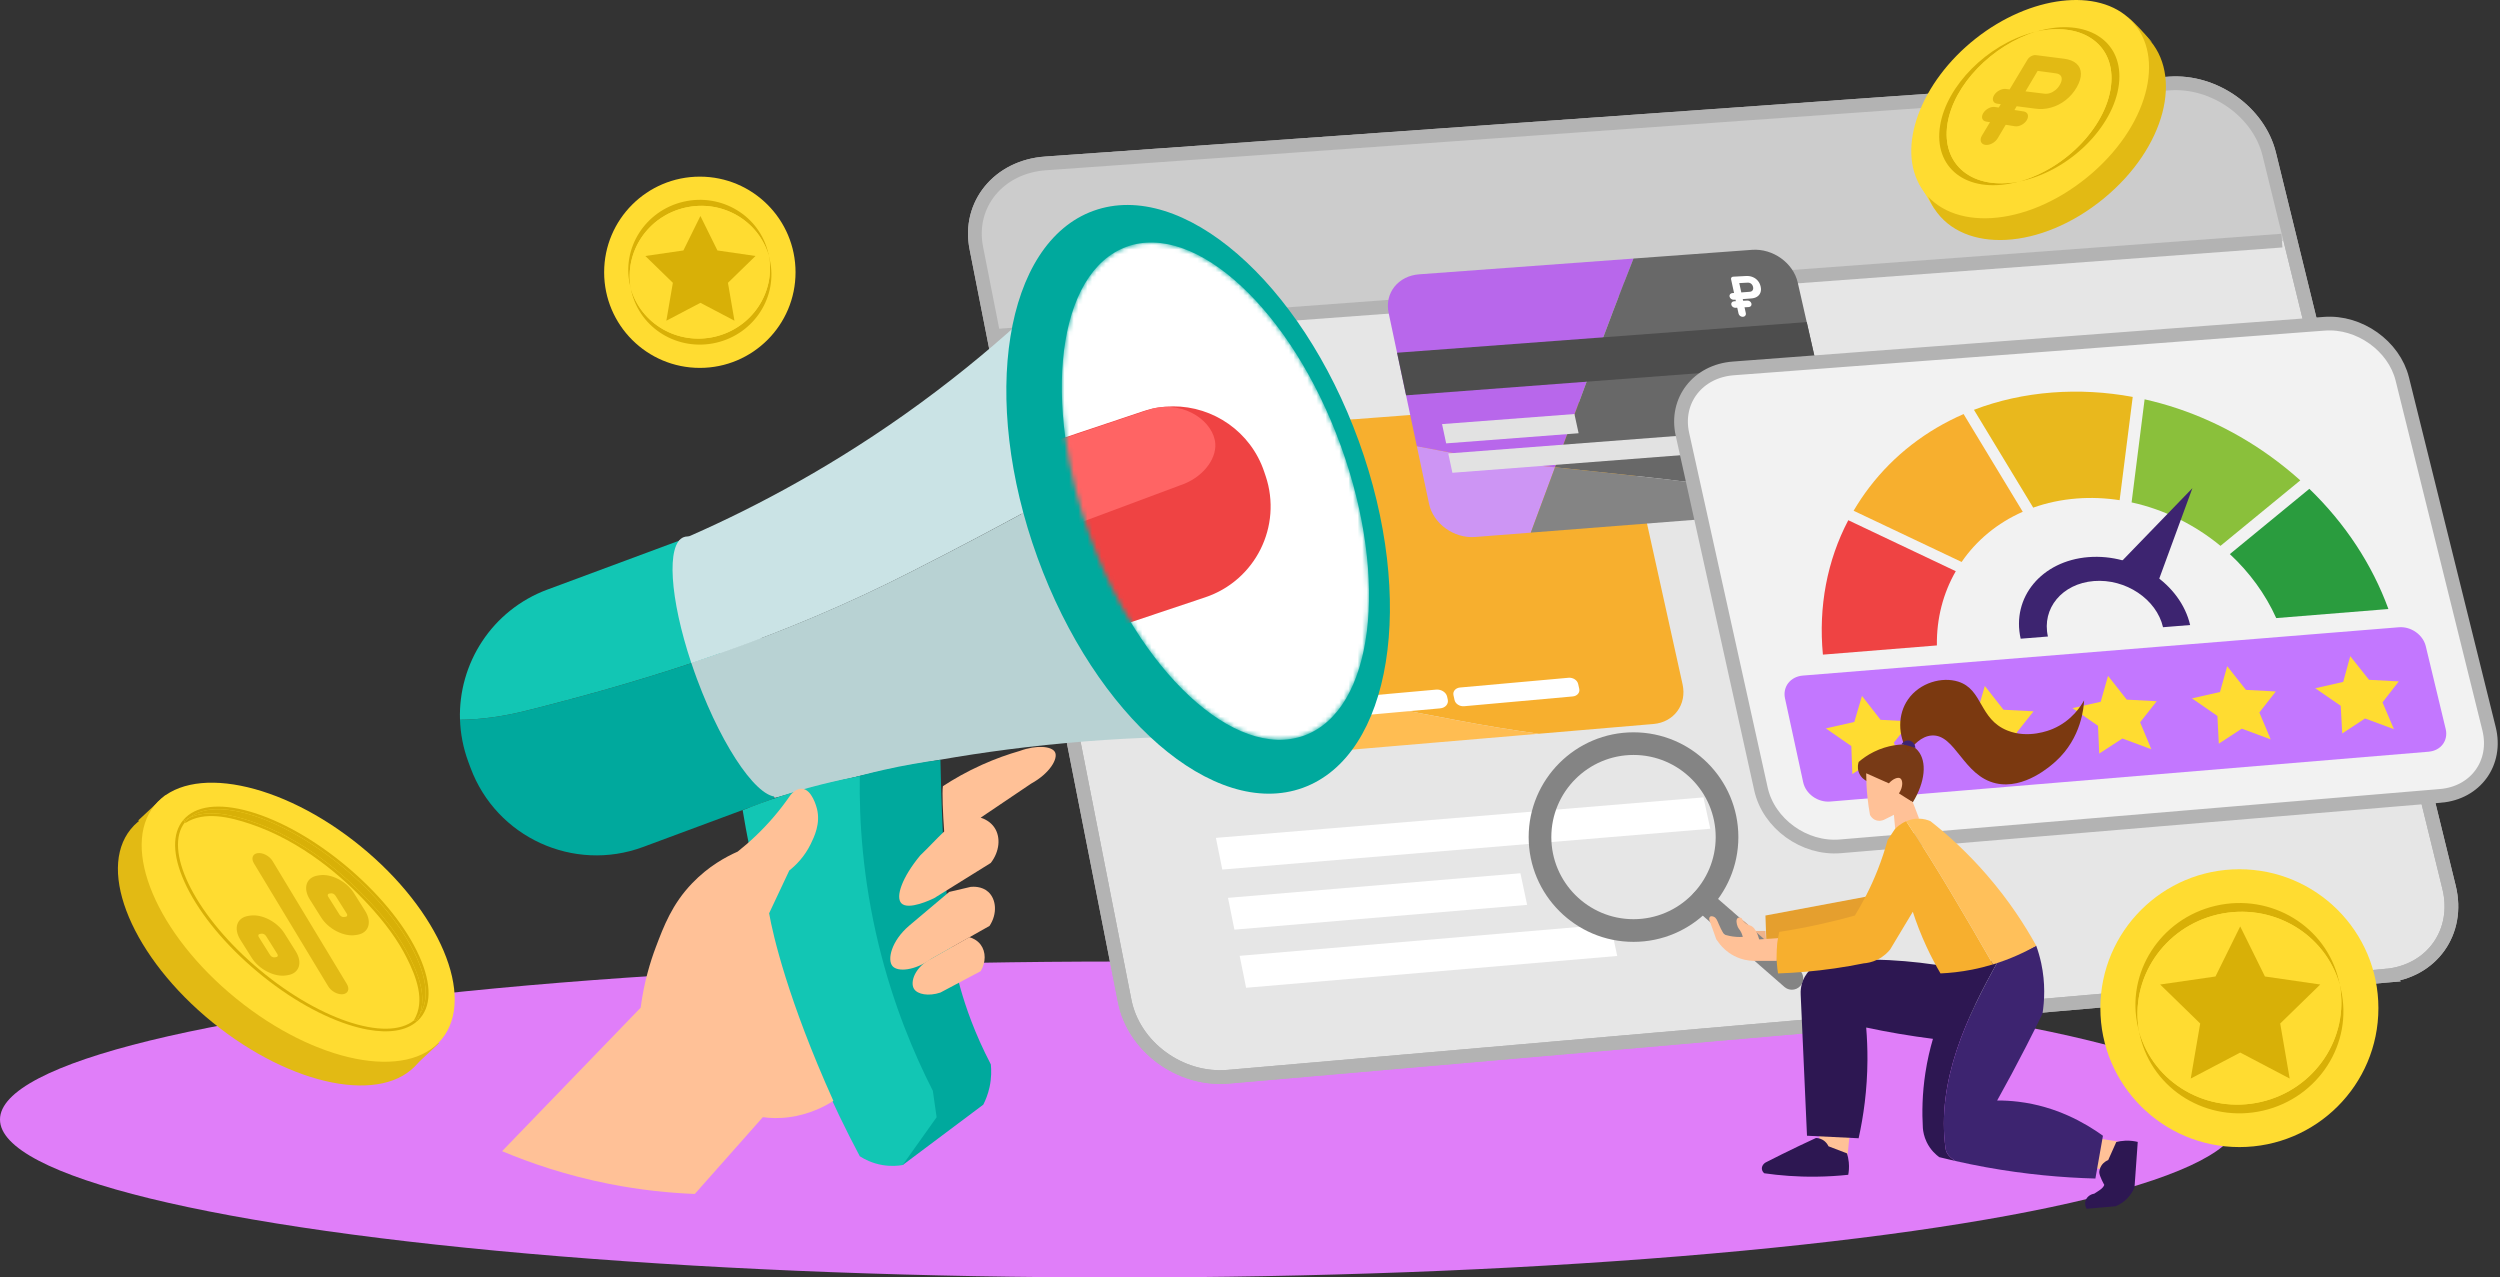 <svg width="546" height="279" viewBox="0 0 546 279" fill="none" xmlns="http://www.w3.org/2000/svg">
    <rect x="0" y="0" width="546" height="279" fill="#333333" stroke="none"/>
    <ellipse cx="244.5" cy="244.5" rx="244.5" ry="34.5" fill="#E07EF9"/>
    <path d="M30.195 179.172L89.964 233.355L95.859 227.863L36.09 173.68L30.195 179.172Z" fill="#E2BA14"/>
    <path d="M91.305 232.114C98.797 222.918 90.827 204.038 73.502 189.944C56.177 175.85 36.059 171.879 28.566 181.075C21.074 190.272 29.044 209.152 46.369 223.246C63.694 237.34 83.812 241.31 91.305 232.114Z" fill="#E2BA14"/>
    <path d="M96.492 226.934C103.985 217.738 96.014 198.858 78.689 184.764C61.365 170.67 41.246 166.699 33.754 175.896C26.261 185.092 34.232 203.972 51.557 218.066C68.882 232.16 89 236.131 96.492 226.934Z" fill="#FFDC31"/>
    <path d="M39.995 179.125C37.575 182.035 37.656 186.773 40.269 192.576C43.02 198.697 48.253 205.312 55.001 211.199C61.754 217.086 69.221 221.551 76.031 223.769C77.519 224.255 78.94 224.619 80.279 224.864C84.973 225.725 88.706 225.124 91.042 223.089L90.969 223.019L90.483 222.799C84.43 227.78 68.93 222.499 55.464 210.753C42.198 199.182 35.682 185.5 40.402 179.568L40.176 179.246L39.995 179.125Z" fill="#D8B007"/>
    <path d="M40 179.128L40.181 179.249C40.565 179.001 40.96 178.783 41.364 178.603C43.604 176.763 47.146 176.325 51.393 177.104C58.618 178.428 67.899 183.259 76.375 190.648C89.37 201.985 95.891 215.348 91.711 221.463C91.525 221.994 91.279 222.513 90.974 223.021L91.047 223.092C91.14 223.013 91.228 222.931 91.316 222.849C94.27 220.007 94.363 215.029 91.575 208.826C88.825 202.704 83.594 196.089 76.844 190.202C70.093 184.315 62.623 179.847 55.816 177.632C48.914 175.385 43.488 175.713 40.534 178.555C40.345 178.738 40.169 178.927 40.003 179.125L40 179.128Z" fill="#D8B007"/>
    <path d="M40.18 179.248L40.406 179.571C40.578 179.35 40.77 179.144 40.974 178.943C41.098 178.825 41.228 178.712 41.364 178.602C40.957 178.785 40.561 179 40.18 179.248Z" fill="#D8B007"/>
    <path d="M40.409 179.572L40.519 179.727C44.603 177.08 50.215 178.451 54.649 179.942C65.958 183.743 74.841 191.538 80.297 197.411C84.119 201.52 86.912 205.378 88.835 209.208C90.906 213.328 92.956 218.592 90.42 222.771L90.488 222.802C90.618 222.695 90.747 222.582 90.869 222.464C91.188 222.156 91.468 221.823 91.71 221.465C93.174 217.37 91.309 212.676 89.423 208.923C87.474 205.048 84.655 201.15 80.797 197.005C75.295 191.089 66.339 183.227 54.912 179.386C50.738 177.983 45.535 176.693 41.364 178.604C41.228 178.714 41.098 178.827 40.974 178.945C40.771 179.143 40.578 179.352 40.406 179.572H40.409Z" fill="#D8B007"/>
    <path d="M51.389 177.103C47.138 176.324 43.599 176.761 41.359 178.601C45.534 176.691 50.733 177.98 54.908 179.383C66.335 183.224 75.291 191.087 80.793 197.002C84.648 201.148 87.47 205.048 89.418 208.92C91.305 212.676 93.169 217.367 91.706 221.462C95.886 215.346 89.365 201.983 76.37 190.646C67.894 183.255 58.613 178.426 51.389 177.103Z" fill="#D8B007"/>
    <path d="M90.484 222.799L90.97 223.019C91.278 222.511 91.521 221.992 91.707 221.461C91.464 221.817 91.185 222.152 90.866 222.46C90.744 222.579 90.614 222.691 90.484 222.799Z" fill="#D8B007"/>
    <path d="M73.513 203.387C72.104 202.661 70.906 201.595 70.144 200.381L67.669 196.447C66.096 193.943 66.884 191.595 69.426 191.211L69.799 191.155C72.341 190.771 75.694 192.496 77.267 194.999L79.741 198.933C81.314 201.437 80.526 203.785 77.984 204.169L77.611 204.225C77.035 204.312 76.414 204.293 75.767 204.174C75.03 204.039 74.264 203.773 73.513 203.387ZM75.501 200.217C75.708 200.186 75.787 200.071 75.818 199.98C75.849 199.89 75.857 199.738 75.73 199.537L73.256 195.603C73.053 195.278 72.618 195.053 72.284 195.103L71.912 195.16C71.706 195.191 71.626 195.307 71.595 195.397C71.564 195.487 71.556 195.64 71.683 195.84L74.16 199.777C74.287 199.977 74.468 200.102 74.598 200.167C74.728 200.234 74.925 200.308 75.129 200.277L75.501 200.22V200.217Z" fill="#E2BA14"/>
    <path d="M58.349 212.199C56.94 211.474 55.742 210.407 54.98 209.194L52.505 205.259C50.932 202.756 51.72 200.408 54.262 200.024L54.635 199.968C57.177 199.584 60.529 201.308 62.103 203.811L64.577 207.746C66.15 210.249 65.362 212.597 62.82 212.981L62.447 213.037C61.871 213.125 61.25 213.105 60.603 212.987C59.866 212.851 59.1 212.586 58.349 212.199ZM57.12 203.916L56.748 203.972C56.417 204.023 56.316 204.328 56.519 204.653L58.996 208.587C59.123 208.79 59.304 208.911 59.434 208.976C59.563 209.044 59.761 209.115 59.967 209.086L60.34 209.03C60.671 208.979 60.772 208.674 60.569 208.35L58.095 204.415C57.968 204.212 57.787 204.091 57.657 204.026C57.578 203.986 57.476 203.944 57.363 203.922C57.287 203.907 57.205 203.905 57.123 203.916H57.12Z" fill="#E2BA14"/>
    <path d="M74.154 217.107C74.414 217.155 74.668 217.167 74.911 217.136C76.035 216.992 76.411 215.99 75.75 214.897L59.527 188.044C58.866 186.949 57.42 186.178 56.296 186.322C55.172 186.466 54.799 187.468 55.46 188.56L71.683 215.414C72.202 216.275 73.205 216.935 74.157 217.107H74.154Z" fill="#E2BA14"/>
    <path d="M521.006 213.112L268.248 235.156C257.744 236.074 247.608 228.648 245.628 218.601L213.225 54.154C211.355 44.672 218.122 36.417 228.318 35.691L473.805 18.236C483.592 17.539 493.344 24.445 495.609 33.685L534.876 193.8C537.274 203.573 531.072 212.232 521.003 213.109L521.006 213.112Z" fill="#E6E6E6" stroke="#B3B3B3" stroke-width="3" stroke-miterlimit="10"/>
    <path d="M500.23 52.523L217.035 73.489L213.225 54.154C211.355 44.672 218.122 36.417 228.318 35.691L473.805 18.236C483.592 17.539 493.344 24.445 495.609 33.685L500.23 52.52V52.523Z" fill="#CCCCCC"/>
    <path d="M250.135 95.151C245.61 95.501 242.639 99.308 243.5 103.66L251.694 145.031C254.21 145.497 256.727 145.959 259.243 146.422C271.151 127.722 283.468 109.494 295.835 91.609L250.135 95.151Z" fill="#FFCF4A"/>
    <path d="M253.709 155.2C255.542 152.262 257.389 149.338 259.245 146.423C256.728 145.963 254.209 145.5 251.695 145.031L253.709 155.2Z" fill="#FFE888"/>
    <path d="M336.054 160.252L361.117 158.121C365.602 157.74 368.446 153.859 367.475 149.462L355.406 94.898C354.457 90.605 350.1 87.408 345.671 87.752L345.067 87.8L334.58 88.613L292.153 91.838C292.153 91.838 273.046 123.825 259.156 146.411C278.72 149.993 298.341 153.453 318.244 157.314C324.209 158.462 330.143 159.427 336.054 160.252Z" fill="#F7AF2E"/>
    <path d="M318.237 157.316C298.333 153.456 278.713 149.996 259.148 146.414C257.208 149.569 255.369 152.538 253.703 155.208L254.452 158.982C255.336 163.441 259.77 166.743 264.351 166.353L287.833 164.355L302.183 163.133L336.047 160.252C330.136 159.425 324.202 158.462 318.237 157.314V157.316Z" fill="#FFBD52"/>
    <path d="M276.61 130.916L259.051 132.347C257.165 132.499 255.34 131.148 254.976 129.322L253.086 119.847C252.725 118.033 253.956 116.441 255.837 116.291L273.345 114.894C275.218 114.745 277.037 116.091 277.407 117.9L279.339 127.346C279.712 129.164 278.489 130.764 276.61 130.916Z" fill="white"/>
    <path d="M278.991 125.64L254.637 127.613L254.422 126.54L278.773 124.57L278.991 125.64Z" fill="#808080"/>
    <path d="M278.026 120.739L253.691 122.695L253.477 121.625L277.808 119.672L278.026 120.739Z" fill="#808080"/>
    <path d="M268.581 131.567L267.104 131.689L263.867 115.65L265.341 115.531L268.581 131.567Z" fill="#808080"/>
    <path d="M314.554 154.703L263.275 159.326C262.148 159.428 261.072 158.733 260.871 157.774L260.736 157.13C260.535 156.174 261.284 155.316 262.408 155.214L313.655 150.611C314.771 150.512 315.844 151.201 316.053 152.155L316.194 152.793C316.403 153.747 315.669 154.599 314.554 154.7V154.703Z" fill="white"/>
    <path d="M343.481 152.102L319.773 154.239C318.796 154.326 317.856 153.722 317.672 152.887L317.438 151.82C317.254 150.985 317.898 150.24 318.875 150.152L342.569 148.024C343.54 147.937 344.481 148.541 344.667 149.373L344.907 150.437C345.094 151.27 344.458 152.015 343.484 152.102H343.481Z" fill="white"/>
    <path d="M521.006 213.112L268.248 235.156C257.744 236.074 247.608 228.648 245.628 218.601L213.225 54.154C211.355 44.672 218.122 36.417 228.318 35.691L473.805 18.236C483.592 17.539 493.344 24.445 495.609 33.685L534.876 193.8C537.274 203.573 531.071 212.232 521.003 213.109L521.006 213.112Z" stroke="#B3B3B3" stroke-width="3" stroke-miterlimit="10"/>
    <path d="M373.529 180.998L266.95 189.908L265.555 182.991L372.029 174.148L373.529 180.998Z" fill="white"/>
    <path d="M333.525 197.622L269.596 203.035L268.195 196.09L332.059 190.719L333.525 197.622Z" fill="white"/>
    <path d="M353.202 208.78L272.149 215.728L270.742 208.751L351.713 201.859L353.202 208.78Z" fill="white"/>
    <path d="M217.148 73.367L498.375 52.547" stroke="#B3B3B3" stroke-width="3" stroke-miterlimit="10"/>
    <path d="M309.438 97.445L312.095 109.999C313.022 114.379 317.538 117.639 322.178 117.277L334.331 116.326C336.113 111.568 337.873 106.81 339.624 102.06C337.06 101.783 334.458 101.501 331.792 101.202C324.07 100.316 316.713 98.825 309.438 97.445Z" fill="#CD95F4"/>
    <path d="M309.953 59.909C305.352 60.248 302.361 64.013 303.273 68.325L309.436 97.447C316.714 98.827 324.069 100.317 331.791 101.204C334.457 101.503 337.058 101.788 339.622 102.061C345.274 86.734 350.832 71.477 356.758 56.469L309.956 59.909H309.953Z" fill="#B867EB"/>
    <path d="M400.295 109.393C401.854 107.804 402.561 105.501 401.999 103.026L392.625 61.698C391.653 57.419 387.188 54.227 382.643 54.563L356.753 56.465C350.83 71.474 345.269 86.731 339.617 102.058C350.282 103.204 360.28 104.2 371.377 105.594C381.234 106.805 390.842 107.9 400.295 109.396V109.393Z" fill="#686868"/>
    <path d="M371.373 105.591C360.276 104.197 350.281 103.201 339.613 102.055C337.862 106.805 336.102 111.563 334.32 116.321L395.484 111.54C397.456 111.385 399.114 110.592 400.291 109.393C390.838 107.897 381.23 106.802 371.373 105.591Z" fill="#848484"/>
    <path d="M344.77 94.621L315.841 96.834L314.945 92.623L343.855 90.422L344.77 94.621Z" fill="#E2E2E2"/>
    <path d="M367.838 99.356L317.203 103.256L316.305 99.034L366.909 95.156L367.838 99.356Z" fill="#E2E2E2"/>
    <path d="M387.129 97.874L370.541 99.149L369.609 94.95L386.188 93.68L387.129 97.874Z" fill="#E2E2E2"/>
    <path d="M378.5 60.432L379.542 60.375L381.288 68.399C381.378 68.817 381.096 69.175 380.655 69.198C380.214 69.22 379.785 68.901 379.695 68.484L378.065 60.982C378.003 60.694 378.198 60.446 378.503 60.432H378.5ZM377.735 64.781C377.65 64.386 377.913 64.044 378.328 64.013L382.129 63.728C382.319 63.717 382.477 63.669 382.604 63.576C382.731 63.485 382.818 63.361 382.866 63.206C382.914 63.051 382.917 62.876 382.875 62.681C382.833 62.483 382.753 62.308 382.641 62.162C382.528 62.012 382.389 61.902 382.228 61.826C382.064 61.75 381.886 61.718 381.694 61.73L378.994 61.874L378.678 60.42L381.338 60.279C381.864 60.251 382.35 60.327 382.796 60.511C383.242 60.694 383.615 60.965 383.914 61.323C384.216 61.682 384.42 62.105 384.527 62.596C384.635 63.084 384.618 63.519 384.476 63.9C384.335 64.281 384.087 64.583 383.731 64.809C383.375 65.032 382.931 65.159 382.406 65.187L378.678 65.466C378.249 65.498 377.825 65.19 377.735 64.781Z" fill="white"/>
    <path d="M381.927 67.064L379.024 67.222C378.609 67.245 378.205 66.943 378.117 66.551C378.033 66.158 378.298 65.82 378.713 65.797L381.614 65.642C382.029 65.619 382.433 65.921 382.52 66.314C382.605 66.706 382.34 67.044 381.925 67.067L381.927 67.064Z" fill="white"/>
    <path d="M396.684 79.567L307.086 86.34L305.117 77.038L394.591 70.344L396.684 79.567Z" fill="#4D4D4D"/>
    <path d="M532.995 173.818L401.926 184.841C394.038 185.505 386.271 179.894 384.596 172.322L367.441 94.836C365.812 87.475 370.8 81.046 378.566 80.459L507.655 70.706C515.255 70.133 522.864 75.534 524.663 82.788L543.603 159.131C545.453 166.587 540.711 173.172 532.995 173.821V173.818Z" fill="#F2F2F2" stroke="#B3B3B3" stroke-width="3" stroke-miterlimit="10"/>
    <path d="M495.768 99.592C487.351 93.55 478.011 89.362 468.383 87.211L465.539 109.724C472.648 111.271 479.35 114.604 484.951 119.218L502.383 104.915C500.298 103.041 498.092 101.263 495.768 99.595V99.592Z" fill="#8AC03B"/>
    <path d="M431.109 89.503L444.053 110.868C446.985 109.824 450.157 109.141 453.526 108.875C456.684 108.627 459.836 108.765 462.926 109.239L465.787 86.687C459.974 85.614 454.077 85.276 448.225 85.724C442.161 86.187 436.413 87.471 431.109 89.506V89.503Z" fill="#E9B81D"/>
    <path d="M408.285 106.401C407.017 108.055 405.867 109.774 404.828 111.546L428.42 122.733C431.654 118.015 436.218 114.213 441.771 111.772L428.849 90.43C420.681 93.983 413.654 99.388 408.285 106.401Z" fill="#F7AF2E"/>
    <path d="M398.121 142.972L423.017 140.962C422.93 135.035 424.404 129.504 427.141 124.751L403.665 113.617C399.039 122.434 397.129 132.495 398.123 142.972H398.121Z" fill="#EF4343"/>
    <path d="M504.358 106.761L487 121.016C491.262 124.973 494.758 129.717 497.128 134.989L521.629 133.011C518.076 123.265 512.162 114.296 504.358 106.758V106.761Z" fill="#2A9C3E"/>
    <path d="M530.435 164.169L399.72 175.057C397.014 175.283 394.37 173.401 393.817 170.855L389.843 152.519C389.295 149.99 391.038 147.766 393.732 147.546L523.925 136.993C526.563 136.779 529.187 138.628 529.788 141.122L534.138 159.216C534.742 161.728 533.084 163.946 530.435 164.166V164.169Z" fill="#C377FF"/>
    <path d="M406.655 151.992L410.716 157.208L417.311 157.558L413.614 162.186L416.034 168.102L409.671 165.739L404.551 169.053L404.333 162.948L398.758 159.079L404.983 157.676L406.655 151.992Z" fill="#FFDC31"/>
    <path d="M433.485 149.805L437.558 155.006L444.127 155.353L440.467 159.971L442.907 165.872L436.558 163.512L431.472 166.82L431.226 160.733L425.656 156.869L431.85 155.472L433.485 149.805Z" fill="#FFDC31"/>
    <path d="M460.397 147.609L464.478 152.8L471.025 153.149L467.401 157.753L469.858 163.64L463.523 161.286L458.474 164.583L458.2 158.509L452.633 154.657L458.796 153.265L460.397 147.609Z" fill="#FFDC31"/>
    <path d="M486.421 145.492L490.51 150.668L497.035 151.018L493.445 155.61L495.922 161.483L489.601 159.135L484.585 162.423L484.283 156.364L478.719 152.52L484.85 151.134L486.421 145.492Z" fill="#FFDC31"/>
    <path d="M513.293 143.305L517.391 148.469L523.89 148.819L520.34 153.397L522.834 159.256L516.524 156.911L511.545 160.19L511.215 154.148L505.656 150.315L511.757 148.929L513.293 143.305Z" fill="#FFDC31"/>
    <path d="M456.111 121.674C445.907 122.484 439.273 130.451 441.315 139.493L447.265 139.014C445.873 132.872 450.375 127.454 457.309 126.9C464.237 126.347 470.99 130.857 472.405 136.984L478.325 136.507C476.235 127.496 466.299 120.866 456.111 121.676V121.674Z" fill="#3D2470"/>
    <path d="M470.342 129.743L461.578 124.434L478.821 106.617L470.342 129.743Z" fill="#3D2470"/>
    <path d="M385.581 203.323H382.83C382.571 202.855 382.065 202.084 381.181 201.399C380.328 200.738 379.492 200.439 378.981 200.298C378.602 199.183 377.992 198.557 377.605 198.65C377.199 198.746 377.072 199.618 377.055 199.75C379.989 202.409 382.924 205.065 385.858 207.723C385.768 206.259 385.675 204.791 385.584 203.326L385.581 203.323Z" fill="#EFB38B"/>
    <path d="M356.759 205.702C344.132 205.702 333.859 195.438 333.859 182.82C333.859 170.202 344.132 159.938 356.759 159.938C369.387 159.938 379.659 170.202 379.659 182.82C379.659 195.438 369.387 205.702 356.759 205.702ZM356.759 164.882C346.863 164.882 338.81 172.928 338.81 182.817C338.81 192.706 346.863 200.752 356.759 200.752C366.656 200.752 374.708 192.706 374.708 182.817C374.708 172.928 366.656 164.882 356.759 164.882Z" fill="#848484"/>
    <path d="M391.349 216.156C390.77 216.156 390.191 215.955 389.722 215.546L370.191 198.502C369.161 197.605 369.056 196.041 369.954 195.011C370.852 193.981 372.417 193.877 373.448 194.774L392.978 211.818C394.009 212.715 394.114 214.279 393.215 215.309C392.727 215.868 392.041 216.156 391.349 216.156Z" fill="#848484"/>
    <path d="M404.005 247.797C403.774 248.971 403.683 251.271 403.452 252.445C401.435 252.298 399.274 251.023 397.258 250.876C397.297 249.772 397.337 248.666 397.376 247.562C399.588 247.642 401.797 247.718 404.008 247.797H404.005Z" fill="#FFC197"/>
    <path d="M403.381 251.898C403.548 252.425 403.703 253.083 403.776 253.845C403.884 254.946 403.785 255.883 403.655 256.574C401.492 256.806 399.145 256.958 396.634 256.986C392.428 257.034 388.627 256.718 385.319 256.244C385.206 256.151 384.853 255.835 384.797 255.335C384.726 254.717 385.139 254.071 385.831 253.772C386.941 253.201 388.067 252.634 389.206 252.073C391.702 250.836 394.171 249.66 396.605 248.539C396.896 248.545 397.45 248.598 398.037 248.923C398.859 249.38 399.224 250.088 399.342 250.348C400.687 250.865 402.034 251.378 403.378 251.895L403.381 251.898Z" fill="#2D1752"/>
    <path d="M458.132 248.57C459.293 248.867 461.586 249.078 462.747 249.375C462.49 251.378 461.101 253.467 460.844 255.471C459.742 255.372 458.641 255.273 457.539 255.174C457.737 252.973 457.934 250.772 458.132 248.57Z" fill="#FFC197"/>
    <path d="M458.475 255.993C458.498 255.702 458.58 255.152 458.939 254.585C459.441 253.789 460.167 253.464 460.433 253.36C461.02 252.045 461.608 250.729 462.195 249.417C462.732 249.282 463.395 249.16 464.164 249.126C465.268 249.078 466.203 249.228 466.884 249.394C466.649 252.705 466.412 256.015 466.177 259.323C465.935 259.91 465.452 260.873 464.528 261.798C464.079 262.247 463.263 262.95 462.051 263.446C459.941 263.63 457.834 263.813 455.725 263.997C455.628 263.839 455.244 263.161 455.451 262.349C455.662 261.502 456.422 260.85 457.377 260.7C458.201 260.15 459.303 259.6 459.577 258.776C459.577 258.776 458.475 256.851 458.475 255.993Z" fill="#2D1752"/>
    <path d="M407.586 170.533C407.355 170.411 406.358 169.847 405.937 168.608C405.587 167.578 405.841 166.694 405.937 166.409C406.767 165.692 407.858 164.894 409.239 164.211C412.346 162.667 415.266 162.512 416.941 162.563C417.87 162.958 418.469 163.471 418.867 163.937C420.917 166.344 420.449 170.84 417.765 175.206C414.373 173.648 410.981 172.091 407.586 170.533Z" fill="#783A16"/>
    <path d="M385.573 199.947C385.664 202.606 385.757 205.261 385.847 207.92C388.7 208.12 391.934 208.168 395.475 207.92C400.949 207.533 405.682 206.537 409.504 205.445C409.95 205.295 410.538 205.047 411.153 204.621C411.969 204.056 412.495 203.418 412.803 202.972C411.794 199.216 410.786 195.46 409.778 191.703C409.043 193.078 408.312 194.452 407.578 195.826C400.243 197.201 392.905 198.575 385.57 199.95L385.573 199.947Z" fill="#E59F2E"/>
    <path d="M407.578 168.883C407.578 170.483 407.657 172.233 407.852 174.107C407.993 175.473 408.185 176.757 408.403 177.956C408.488 178.137 408.798 178.73 409.504 179.057C410.431 179.486 411.298 179.116 411.431 179.057C412.165 178.69 412.896 178.323 413.631 177.956C413.721 178.964 413.814 179.972 413.905 180.979C414.444 180.612 415.085 180.231 415.831 179.878C417.062 179.294 418.206 178.97 419.133 178.778C418.675 177.587 418.215 176.396 417.757 175.205C416.749 174.564 415.74 173.921 414.732 173.28C415.712 171.79 415.577 170.331 415.006 169.981C414.501 169.667 413.41 170.088 412.529 171.081C410.88 170.348 409.228 169.617 407.578 168.883Z" fill="#FFC197"/>
    <path d="M388.328 204.895C386.953 204.985 385.577 205.078 384.202 205.168C383.623 203.046 382.88 202.357 382.276 202.146C382.072 202.072 381.632 201.965 381.174 201.595C380.736 201.24 380.491 200.811 380.349 200.495C379.835 200.311 379.604 200.438 379.525 200.495C379.095 200.799 379.242 201.787 379.525 202.419C379.768 202.956 380.03 203.066 380.349 203.794C380.496 204.127 380.578 204.42 380.623 204.618C380.205 204.646 379.745 204.649 379.248 204.618C378.152 204.547 377.22 204.313 376.497 204.068C375.98 203.176 375.63 202.417 375.395 201.869C375.051 201.059 374.867 200.469 374.294 200.221C374.212 200.184 373.738 199.989 373.469 200.221C373.24 200.418 373.218 200.873 373.469 201.322C373.927 202.606 374.387 203.887 374.845 205.171C375.119 205.538 375.395 205.905 375.669 206.272C376.195 206.918 377.172 207.948 378.694 208.747C380.395 209.636 381.959 209.814 382.821 209.848H388.048C388.139 208.199 388.232 206.548 388.322 204.9L388.328 204.895Z" fill="#FFC197"/>
    <path d="M424.904 250.794C422.918 236.169 429.434 222.216 436.585 209.539C434.622 210.044 432.465 210.445 430.132 210.662C427.256 210.93 424.658 210.868 422.43 210.662C418.419 210.078 413.9 209.655 408.949 209.562C405.41 209.497 402.097 209.61 399.047 209.835C398.527 209.934 396.248 210.422 394.647 212.584C393.172 214.574 393.234 216.685 393.271 217.258C393.729 227.519 394.189 237.781 394.647 248.045C398.406 248.229 402.165 248.412 405.924 248.596C406.992 243.775 407.811 238.032 407.85 231.552C407.864 229.032 407.76 226.644 407.576 224.406C409.864 224.898 412.248 225.358 414.728 225.781C417.286 226.215 419.766 226.58 422.156 226.882C421.515 229.069 420.927 231.552 420.506 234.304C419.8 238.91 419.752 243.022 419.955 246.4C420.02 247.136 420.207 248.229 420.78 249.422C421.622 251.178 422.853 252.225 423.531 252.722C424.698 253.015 425.884 253.297 427.095 253.571C425.915 252.84 425.036 251.974 424.907 250.797L424.904 250.794Z" fill="#2D1752"/>
    <path d="M440.857 240.623C439.216 240.422 437.652 240.341 436.18 240.349C438.301 236.548 440.414 232.608 442.507 228.53C443.741 226.122 444.933 223.74 446.082 221.384C446.52 218.57 446.735 214.738 445.808 210.389C445.506 208.98 445.125 207.693 444.707 206.539C442.6 207.569 439.863 208.695 436.581 209.539C429.433 222.216 422.917 236.172 424.9 250.794C425.03 251.971 425.908 252.837 427.088 253.568C429.224 254.051 431.427 254.505 433.7 254.917C442.371 256.492 450.42 257.198 457.634 257.392C458.185 254.277 458.735 251.161 459.283 248.045C455.267 245.152 449.003 241.622 440.852 240.623H440.857Z" fill="#3D2470"/>
    <path d="M413.906 180.982C413.355 181.806 412.804 182.63 412.256 183.457C411.694 185.509 410.977 187.725 410.056 190.056C408.526 193.922 406.78 197.224 405.105 199.951C402.676 200.631 400.109 201.28 397.403 201.875C394.336 202.55 391.393 203.092 388.6 203.524C388.348 204.619 388.137 205.911 388.049 207.373C387.928 209.411 388.091 211.186 388.323 212.597C392.141 212.467 396.288 212.137 400.702 211.497C402.905 211.178 405.015 210.805 407.029 210.396C407.721 210.345 408.833 210.173 410.053 209.572C411.463 208.878 412.347 207.938 412.804 207.373C414.454 204.624 416.106 201.875 417.755 199.127C418.524 201.489 419.507 204.082 420.78 206.823C421.766 208.942 422.794 210.867 423.805 212.594C425.881 212.501 428.194 212.259 430.682 211.77C432.301 211.451 433.826 211.059 435.266 210.619C429.186 200.078 423.031 189.435 416.304 179.359C415.041 179.91 414.194 180.7 413.903 180.985L413.906 180.982Z" fill="#F7AF2E"/>
    <path d="M433.988 191.161C429.672 186.171 425.354 182.29 421.609 179.341C421.01 179.084 420.163 178.816 419.132 178.791C418.047 178.765 417.096 179.017 416.305 179.364C423.032 189.439 429.187 200.082 435.267 210.623C439.08 209.455 442.249 207.948 444.715 206.554C442.241 202.069 438.778 196.698 433.985 191.161H433.988Z" fill="#FFC05A"/>
    <path d="M455.173 152.941C454.569 154.041 452.552 157.397 448.333 159.187C447.525 159.528 442.947 161.379 438.391 159.536C432.214 157.039 433.081 150.587 427.689 148.871C424.173 147.753 419.296 149.063 416.723 152.738C414.443 155.992 414.429 160.564 416.723 164.34C417.847 162.723 419.598 160.79 421.885 160.634C427.062 160.282 428.737 169.471 435.914 171.08C442.133 172.474 447.985 167.174 448.977 166.273C454.642 161.14 455.105 154.324 455.17 152.938L455.173 152.941Z" fill="#7B3910"/>
    <path d="M415.289 162.56C415.639 161.965 416.297 161.637 416.938 161.736C417.701 161.852 418.303 162.546 418.314 163.384C417.839 163.19 417.286 162.995 416.665 162.834C416.17 162.707 415.71 162.62 415.289 162.56Z" fill="#3D2470"/>
    <path d="M100.469 157.193C100.57 160.269 101.164 163.382 102.296 166.424L102.776 167.717C108.416 182.883 125.292 190.61 140.47 184.974L169.199 174.306L157.422 142.633C143.673 147.476 129.582 151.551 114.89 155.223C110.156 156.405 105.281 157.159 100.469 157.19V157.193Z" fill="#00A99D"/>
    <path d="M119.56 128.759C107.426 133.263 100.052 144.942 100.462 157.193C105.274 157.162 110.149 156.409 114.883 155.226C129.578 151.555 143.666 147.479 157.414 142.636L148.289 118.094L119.56 128.762V128.759Z" fill="#12C6B4"/>
    <path d="M258.486 92.26C252.981 78.521 247.474 64.785 241.969 51.047C231.268 62.925 216.612 77.065 197.407 90.628C179.43 103.325 162.36 112.063 148.289 118.091C151.331 126.273 154.373 134.454 157.414 142.633C171.463 137.683 185.158 131.934 198.782 124.986C219.281 114.603 239.043 103.627 258.489 92.257L258.486 92.26Z" fill="#CAE3E5"/>
    <path d="M198.793 124.969C185.166 131.906 171.468 137.649 157.414 142.591C161.334 153.151 165.254 163.712 169.175 174.273C184.584 169.822 203.038 165.668 224.079 163.193C247.739 160.41 268.806 160.441 286.249 161.578C277.005 138.476 267.761 115.376 258.519 92.273C239.068 103.633 219.301 114.597 198.793 124.969Z" fill="#B8D2D3"/>
    <path d="M152.253 148.377C158.054 164.007 166.162 175.415 170.365 173.86C174.568 172.302 173.271 158.368 167.47 142.738C167.046 141.595 166.609 140.478 166.162 139.383C161.146 141.291 156.091 143.083 150.984 144.779C151.38 145.964 151.801 147.167 152.25 148.377H152.253Z" fill="#B8D2D3"/>
    <path d="M149.345 117.304C145.47 118.744 146.281 130.713 150.989 144.827C156.092 143.128 161.148 141.333 166.164 139.422C160.496 125.554 153.24 115.859 149.345 117.307V117.304Z" fill="#CAE3E5"/>
    <path d="M284.547 172.059C303.925 165.035 309.392 131.131 296.758 96.334C284.125 61.536 258.175 39.022 238.797 46.047C219.42 53.071 213.952 86.975 226.586 121.772C239.219 156.57 265.17 179.084 284.547 172.059Z" fill="#00A99D"/>
    <mask id="mask0_1527_304" style="mask-type:luminance" maskUnits="userSpaceOnUse" x="231" y="52" width="68" height="110">
        <path d="M284.827 160.65C299.948 155.169 303.529 126.825 292.825 97.344C282.122 67.862 261.187 48.406 246.066 53.887C230.945 59.369 227.364 87.712 238.068 117.194C248.772 146.676 269.706 166.132 284.827 160.65Z" fill="white"/>
    </mask>
    <g mask="url(#mask0_1527_304)">
        <path d="M284.827 160.65C299.948 155.169 303.529 126.825 292.825 97.344C282.122 67.862 261.187 48.406 246.066 53.887C230.945 59.369 227.364 87.712 238.068 117.194C248.772 146.676 269.706 166.132 284.827 160.65Z" fill="white"/>
        <path d="M276.415 103.965L276.101 103.031C275.364 100.832 274.297 98.837 272.972 97.082C267.699 90.091 258.356 86.905 249.592 89.84L228.836 96.791L234.784 114.523L242.461 137.405L263.217 130.454C274.184 126.782 280.092 114.921 276.418 103.965H276.415Z" fill="#EF4343"/>
        <path d="M228.836 96.931C236.448 94.365 244.056 91.8 251.668 89.234C259.065 87.485 265.14 92.308 265.423 96.931C265.637 100.453 262.53 104.427 257.721 106.002C250.109 108.841 242.5 111.683 234.889 114.522C232.872 108.657 230.855 102.793 228.836 96.931Z" fill="#FF6464"/>
    </g>
    <path d="M205.391 165.938C205.456 169.68 205.597 175.417 205.941 182.43C207.088 205.863 208.997 213.156 209.794 215.967C210.893 219.844 212.841 225.655 216.397 232.46C216.519 233.665 216.558 235.398 216.123 237.407C215.776 239.01 215.234 240.308 214.748 241.257C208.879 245.654 203.01 250.053 197.144 254.45C191.769 243.243 186.007 228.638 182.014 211.019C178.749 196.612 177.441 183.621 177.062 172.812C181.751 171.116 187.086 169.482 193.017 168.139C197.406 167.145 201.555 166.437 205.396 165.94L205.391 165.938Z" fill="#00A99D"/>
    <path d="M162.195 176.932C163.896 187.188 166.48 198.793 170.448 211.293C175.6 227.529 181.827 241.321 187.778 252.525C188.75 253.149 190.439 254.06 192.729 254.45C194.554 254.758 196.096 254.625 197.13 254.45C199.607 250.967 202.081 247.488 204.558 244.005C204.284 242.08 204.007 240.155 203.733 238.233C199.624 230.179 195.093 219.455 191.905 206.348C188.38 191.867 187.631 179.134 187.778 169.516C182.471 170.481 176.639 171.881 170.448 173.913C167.536 174.869 164.782 175.888 162.195 176.935V176.932Z" fill="#12C6B4"/>
    <path d="M422.499 45.721C421.318 43.749 420.154 41.807 419.008 39.891C419.666 40.283 420.759 41.079 421.561 42.566C422.202 43.752 422.42 44.928 422.499 45.721Z" fill="#FFDC31"/>
    <path d="M459.436 43.367C445.69 54.642 428.852 55.393 422.471 45.594C416.549 36.495 422.048 21.662 434.24 12.002C446.275 2.468 461.549 0.594 468.952 8.169C476.908 16.311 472.979 32.259 459.436 43.367Z" fill="#E2BA14"/>
    <path d="M470.025 9.265C465.922 4.402 464.334 3.504 464.36 3.485C464.382 3.468 465.498 4.416 466.543 5.895C466.854 6.335 467.099 6.736 467.286 7.066C468.192 7.794 469.105 8.528 470.025 9.265Z" fill="#E2BA14"/>
    <path d="M455.837 38.723C442.317 49.758 425.862 50.616 419.699 41.158C413.972 32.367 419.468 17.906 431.482 8.427C443.345 -0.932 458.302 -2.854 465.468 4.473C473.159 12.338 469.162 27.849 455.837 38.723Z" fill="#FFDC31"/>
    <path d="M461.118 17.942C460.539 26.993 451.512 36.733 440.969 39.637C441.257 39.58 441.545 39.521 441.839 39.45C452.78 36.862 462.301 26.815 462.855 17.502C463.38 8.637 455.489 4 445.443 6.706C445.174 6.78 444.906 6.859 444.638 6.941C454.257 4.691 461.668 9.317 461.118 17.942Z" fill="#D8B007"/>
    <path d="M425.324 27.026C426.668 18.503 435.135 9.839 444.645 6.938C444.379 7 444.114 7.064 443.846 7.135C434.037 9.78 425.132 18.684 423.717 27.433C422.234 36.608 429.444 42.38 440.101 39.859C440.391 39.791 440.682 39.712 440.973 39.633C430.749 41.651 423.914 35.953 425.324 27.026Z" fill="#D8B007"/>
    <path d="M425.332 27.03C423.925 35.957 430.76 41.655 440.981 39.637C451.525 36.733 460.551 26.994 461.13 17.942C461.681 9.318 454.27 4.689 444.65 6.941C435.141 9.84 426.673 18.507 425.329 27.03H425.332Z" fill="#FFDC31"/>
    <path d="M444.652 12.044L446.889 12.329L436.301 30.191C435.73 31.154 434.49 31.8 433.538 31.633C432.589 31.467 432.287 30.558 432.86 29.604L442.811 13.012C443.181 12.394 444.008 11.959 444.655 12.041L444.652 12.044ZM435.507 20.79C436.032 19.921 437.165 19.317 438.06 19.427L446.434 20.454C446.852 20.516 447.279 20.477 447.708 20.339C448.137 20.2 448.541 19.975 448.92 19.661C449.295 19.351 449.612 18.976 449.863 18.541C450.12 18.098 450.258 17.694 450.278 17.333C450.298 16.972 450.202 16.675 449.987 16.45C449.773 16.224 449.451 16.083 449.024 16.023L443.155 15.23L445.028 12.089L450.798 12.826C451.959 12.973 452.854 13.328 453.487 13.89C454.122 14.454 454.453 15.182 454.472 16.071C454.495 16.966 454.193 17.962 453.563 19.06C452.93 20.164 452.125 21.098 451.145 21.866C450.165 22.633 449.089 23.178 447.926 23.502C446.762 23.827 445.595 23.898 444.429 23.72L436.202 22.65C435.275 22.529 434.965 21.691 435.507 20.79Z" fill="#E2BA14"/>
    <path d="M440.054 27.577L433.776 26.553C432.894 26.409 432.612 25.579 433.143 24.699C433.671 23.824 434.812 23.225 435.693 23.364L441.963 24.337C442.873 24.478 443.189 25.32 442.664 26.214C442.138 27.114 440.966 27.724 440.057 27.574L440.054 27.577Z" fill="#E2BA14"/>
    <path d="M172.653 173.628C171.625 175.126 170.442 176.698 169.078 178.301C166.361 181.493 163.593 184.022 161.099 185.997C158.551 187.12 154.75 189.178 151.197 192.869C146.785 197.453 144.972 202.25 143.218 206.887C142.037 210.014 140.656 214.485 139.916 220.081C129.831 230.526 119.742 240.971 109.656 251.416C115.921 254.049 123.781 256.733 133.039 258.562C139.953 259.928 146.271 260.546 151.745 260.76C156.696 255.172 161.647 249.582 166.601 243.994C168.14 244.2 170.117 244.298 172.377 243.994C176.723 243.409 180.206 241.626 182.005 240.421C172.103 218.43 168.812 204.234 167.976 199.465C169.442 196.349 170.911 193.233 172.377 190.118C173.882 188.921 175.732 187.058 177.054 184.346C177.844 182.721 179.226 179.887 178.429 176.65C178.339 176.28 177.336 172.38 175.127 172.253C173.989 172.188 173.054 173.153 172.65 173.628H172.653Z" fill="#FFC197"/>
    <path d="M205.933 171.702C208.278 170.166 211.122 168.53 214.46 167.028C217.446 165.685 220.242 164.714 222.713 164.005C226.447 162.634 229.74 162.973 230.415 164.279C231.13 165.662 229.308 168.888 225.187 171.151C221.518 173.627 217.852 176.099 214.183 178.574C214.878 178.8 216.288 179.378 217.208 180.773C218.601 182.881 218.304 185.988 216.384 188.469C212.257 191.034 208.131 193.6 204.004 196.165C203.409 196.456 198.373 198.872 196.853 197.266C195.531 195.869 197.023 191.593 200.98 186.821C202.813 185.079 204.372 183.338 206.207 181.597C205.934 177.747 205.727 172.975 205.933 171.702Z" fill="#FFC197"/>
    <path d="M207.312 194.794C208.871 194.427 210.43 194.061 211.989 193.694C212.477 193.646 214.423 193.505 215.841 194.794C217.592 196.386 217.872 199.55 216.115 202.217C211.898 204.599 207.679 206.981 203.462 209.363C199.855 211.996 196.085 212.326 194.935 211.011C193.727 209.631 194.644 205.544 198.511 202.214C201.445 199.739 204.38 197.267 207.314 194.792L207.312 194.794Z" fill="#FFC197"/>
    <path d="M211.711 204.682C212.245 204.835 213.381 205.244 214.188 206.331C215.338 207.88 215.338 210.158 214.188 212.102C211.254 213.66 208.319 215.218 205.385 216.776C202.82 217.634 200.36 217.191 199.609 215.952C198.702 214.462 199.843 211.126 203.461 209.353C206.212 207.795 208.963 206.238 211.714 204.68L211.711 204.682Z" fill="#FFC197"/>
    <path d="M489.08 250.521C505.849 250.521 519.442 236.938 519.442 220.182C519.442 203.427 505.849 189.844 489.08 189.844C472.312 189.844 458.719 203.427 458.719 220.182C458.719 236.938 472.312 250.521 489.08 250.521Z" fill="#FFDC31"/>
    <path d="M493.832 240.649C482.046 243.384 470.334 236.537 467.188 225.27C467.247 225.589 467.309 225.911 467.382 226.23C470.122 238.058 482.159 245.368 494.273 242.557C506.387 239.746 513.984 227.878 511.247 216.05C511.174 215.731 511.089 215.415 511.002 215.102C513.125 226.605 505.618 237.914 493.832 240.649Z" fill="#D8B007"/>
    <path d="M484.351 199.728C496.137 196.993 507.849 203.84 510.996 215.107C510.936 214.788 510.874 214.466 510.798 214.147C508.058 202.319 496.021 195.009 483.907 197.82C471.794 200.631 464.196 212.499 466.933 224.327C467.006 224.646 467.091 224.962 467.179 225.275C465.055 213.772 472.562 202.463 484.348 199.728H484.351Z" fill="#D8B007"/>
    <path d="M484.356 199.726C472.57 202.461 465.063 213.77 467.187 225.274C470.336 236.54 482.049 243.387 493.832 240.652C505.618 237.917 513.125 226.609 511.001 215.105C507.852 203.838 496.139 196.992 484.356 199.726Z" fill="#FFDC31"/>
    <path d="M489.261 202.328L494.661 213.264L506.741 215.017L498 223.532L500.064 235.552L489.261 229.876L478.458 235.552L480.523 223.532L471.781 215.017L483.861 213.264L489.261 202.328Z" fill="#D8B007"/>
    <path d="M152.845 80.348C164.388 80.348 173.746 70.997 173.746 59.463C173.746 47.929 164.388 38.578 152.845 38.578C141.303 38.578 131.945 47.929 131.945 59.463C131.945 70.997 141.303 80.348 152.845 80.348Z" fill="#FFDC31"/>
    <path d="M156.107 73.539C147.995 75.421 139.932 70.708 137.766 62.952C137.805 63.172 137.85 63.393 137.901 63.613C139.788 71.755 148.074 76.787 156.412 74.851C164.749 72.915 169.98 64.747 168.096 56.605C168.045 56.385 167.986 56.168 167.927 55.953C169.39 63.872 164.221 71.656 156.107 73.539Z" fill="#D8B007"/>
    <path d="M149.584 45.369C157.696 43.487 165.759 48.2 167.926 55.956C167.886 55.735 167.841 55.515 167.79 55.295C165.903 47.153 157.617 42.121 149.279 44.054C140.942 45.99 135.711 54.158 137.595 62.3C137.646 62.52 137.705 62.737 137.764 62.952C136.301 55.033 141.47 47.249 149.584 45.366V45.369Z" fill="#D8B007"/>
    <path d="M149.582 45.367C141.47 47.249 136.302 55.033 137.762 62.953C139.928 70.708 147.992 75.421 156.103 73.539C164.215 71.656 169.383 63.873 167.923 55.953C165.757 48.198 157.693 43.485 149.582 45.367Z" fill="#FFDC31"/>
    <path d="M152.969 47.172L156.686 54.699L165.001 55.907L158.985 61.766L160.406 70.041L152.969 66.135L145.533 70.041L146.953 61.766L140.938 55.907L149.252 54.699L152.969 47.172Z" fill="#D8B007"/>
</svg>
